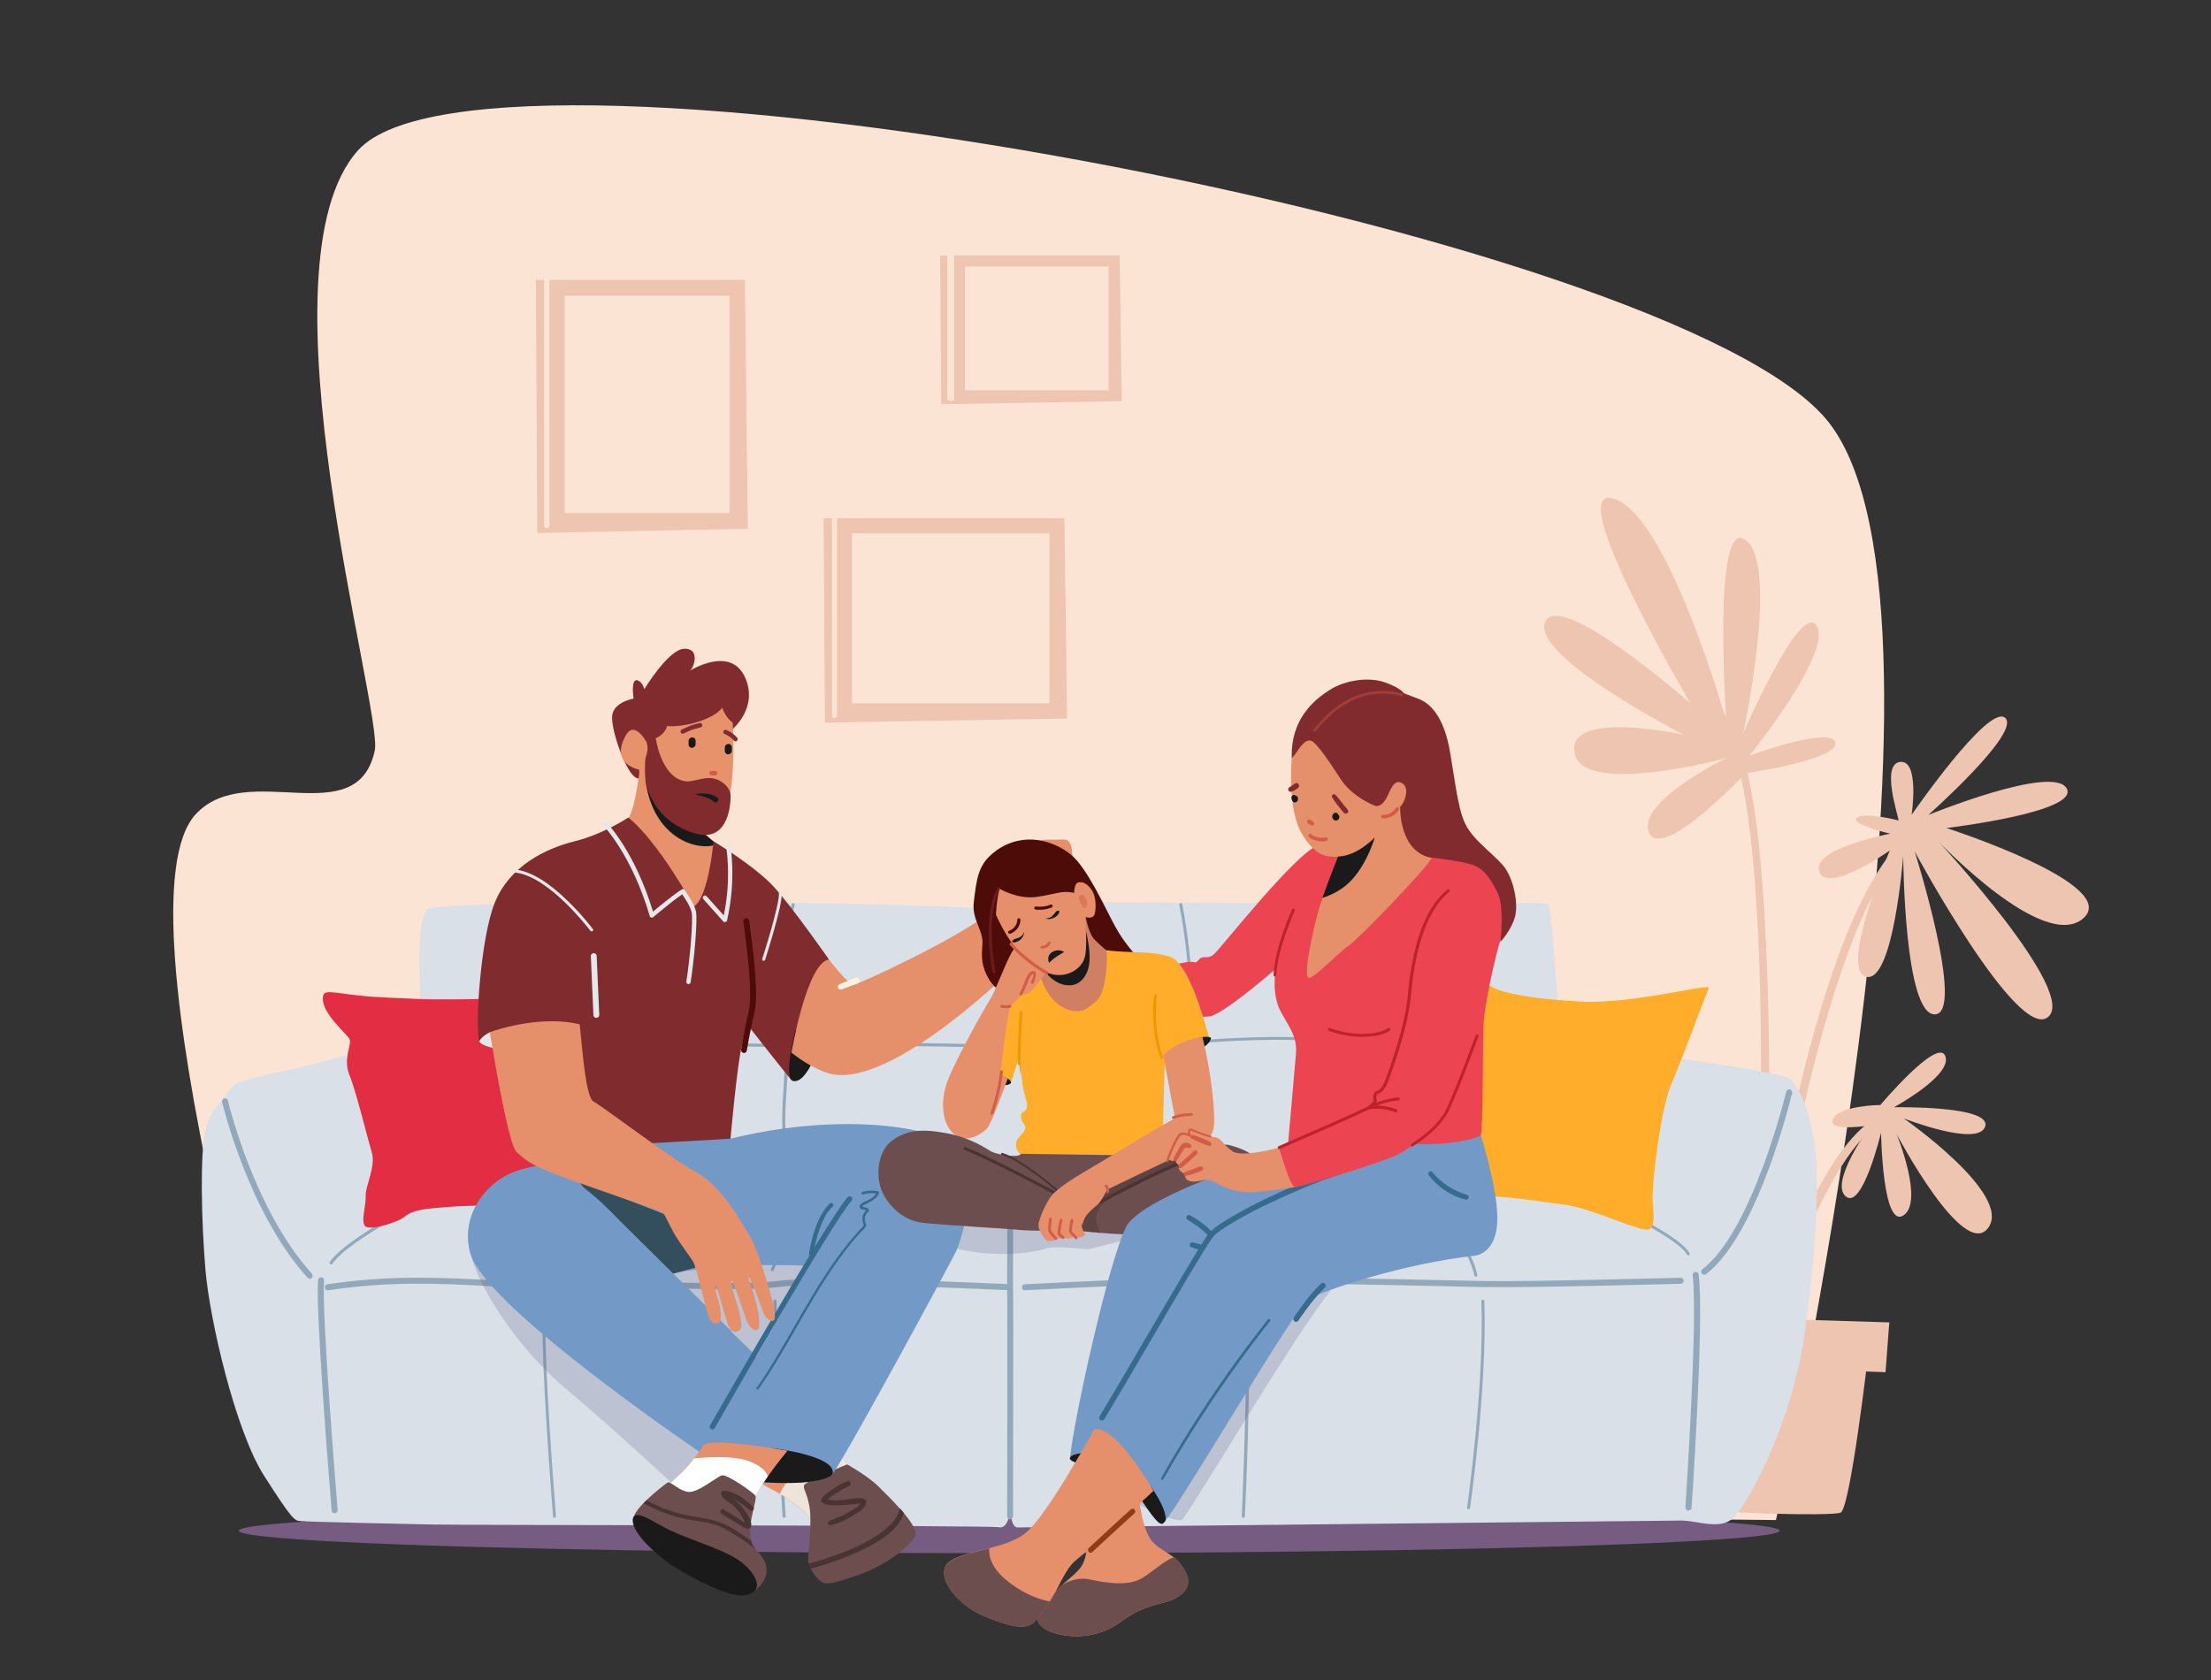 <?xml version="1.0" encoding="UTF-8"?>
<svg id="_1" xmlns="http://www.w3.org/2000/svg" version="1.1" viewBox="0 0 1287.3 978.6">
  <rect x="0" y="0" width="1287.3" height="978.6" fill="#333333" stroke="none"/>
  <!-- Generator: Adobe Illustrator 29.6.0, SVG Export Plug-In . SVG Version: 2.1.1 Build 207)  -->
  <defs>
    <style>
      .st0 {
        opacity: .5;
      }

      .st0, .st1 {
        fill: #812b2e;
      }

      .st0, .st2, .st3, .st4, .st5 {
        isolation: isolate;
      }

      .st6 {
        fill: #ec4450;
      }

      .st7 {
        fill: #d17f62;
      }

      .st8 {
        fill: #802b2e;
      }

      .st9 {
        fill: #ffad2b;
      }

      .st10 {
        fill: #e3e8ea;
      }

      .st11 {
        fill: #fce4d4;
      }

      .st12 {
        fill: #4e0c09;
      }

      .st13 {
        fill: #efe4da;
      }

      .st14 {
        fill: #376b8d;
      }

      .st15 {
        fill: #fff;
      }

      .st16, .st5 {
        fill: #4a3333;
      }

      .st17 {
        fill: #334e5c;
      }

      .st18 {
        fill: #bd2328;
      }

      .st19 {
        fill: #933b16;
      }

      .st20 {
        fill: #dae0e8;
      }

      .st2 {
        fill: #464c7b;
        opacity: .2;
      }

      .st21 {
        fill: #e5906b;
      }

      .st22 {
        fill: #edc5b1;
      }

      .st3, .st23, .st4 {
        fill: #d25c48;
      }

      .st3, .st5 {
        opacity: .4;
      }

      .st24 {
        fill: #fff1df;
      }

      .st25 {
        fill: #e32d43;
      }

      .st26 {
        fill: #f09801;
      }

      .st27 {
        fill: #e7926b;
      }

      .st28 {
        fill: #1a1a1a;
      }

      .st29 {
        fill: #6c4e4e;
      }

      .st30 {
        fill: #7399c6;
      }

      .st31 {
        fill: #765c80;
      }

      .st32 {
        fill: #da805c;
      }

      .st4 {
        opacity: .5;
      }

      .st33 {
        fill: #92a9bb;
      }
    </style>
  </defs>
  <path class="st11" d="M170.3,876.8s-105.8-349.8-56.2-402.8c30-32,93.6,11.5,104.1-36.9,5-22.9-70.4-282.3-9.7-349.6,74.4-82.6,768.6,46.8,856.2,158.4s-30.7,639.3-30.7,639.3l-863.7-8.4Z"/>
  <g>
    <path class="st22" d="M319.9,306.1c0,2-3.1,2-3.1,0v-143.1h-4.8l.8,147.4,122.6-2.5-1.7-144.9h-113.8v143.1Z"/>
    <rect class="st11" x="328.8" y="172.2" width="95.9" height="126.6"/>
  </g>
  <g>
    <path class="st22" d="M487.4,416.7c0,1.9-3,1.9-3,0v-114.9h-4.9l.8,119,141-2.4-1.6-116.6h-132.4v114.9Z"/>
    <rect class="st11" x="496" y="310.6" width="115" height="99"/>
  </g>
  <g>
    <path class="st22" d="M555.6,232.4c0,1.4-4.1,1.4-4.1,0v-83.6h-4.1l.6,86.6,105.1-1.8-1.2-84.9h-96.4v83.6h0Z"/>
    <rect class="st11" x="561.8" y="155.2" width="83.7" height="72.1"/>
  </g>
  <g>
    <path class="st22" d="M1105.4,477.8c.2-1.6-10.6-32.8.9-34.1s6.7,30.8,6.7,30.8c0,0,44.7-64.8,54.4-56.5,9.8,8.3-44.7,56.6-44.7,56.6,0,0,72.1-29.5,80.5-15.6,8.4,13.9-69.9,23.2-69.9,23.2,0,0,102.6,33,79.5,52.7-23.1,19.7-84.3-45-84.3-45,0,0,81.7,87.9,63.9,102.4s-77.6-96.4-77.6-96.4c0,0,29.7,94.1,11.8,94.8-18,.7-18.5-92.2-18.5-92.2,0,0-5.7,74.3-21.6,70.3-15.9-4,13.8-73.5,13.8-73.5,0,0-36.7,25.7-41.1,12.2-4.4-13.5,41.3-22,41.3-22,0,0-23.9-5.6-19.4-9.3,4.4-3.6,24.3,1.6,24.3,1.6Z"/>
    <path class="st22" d="M1016.3,450.3s54.3-7.8,52.3-17.8c-2.1-10-50,7.5-50,7.5,0,0,48.2-59.4,39.2-75.4-9-16-42.9,62.6-42.9,62.6,0,0,21.2-98,1.5-112.7s-11.3,105.3-11.3,105.3c0,0-33.6-119.1-65.3-129.3-31.7-10.2,44.4,119.1,44.4,119.1,0,0-76.5-67.3-84.6-47.3s80.7,65.6,80.7,65.6c0,0-68.1-15.1-63.5,10.6,4.5,25.7,88.2,3,88.2,3,0,0-52.5,25.7-44.9,43.3,7.6,17.5,56.2-34.6,56.2-34.6Z"/>
    <path class="st22" d="M1024.9,786.5c.3-2.2,28.8-229.3,81.9-290.3l-3.1-2.7c-22.7,26.1-43.3,81-61.2,163.3-5.5,25.5-9.9,49.7-13.2,69.4.8-18,.8-39.5.9-61.6.7-177.8-11.8-239.3-31.2-253.8l-2.4,3.3c44.1,32.7,24.4,369.9,24.2,371.9l4,.4Z"/>
    <path class="st22" d="M1033.4,767.6c.3-.9,32.6-104.3,66.3-115.8l-1.3-3.8c-15.1,5.1-30.8,24.5-46.6,57.6-11.6,24.4-22.3,60.6-22.3,60.8l3.9,1.2Z"/>
    <path class="st22" d="M1094.7,643.6s33.6-39.9,37.9-28.6-29.9,29.8-29.9,29.8c0,0,57.1-1.1,53.1,11.2s-47.4-4.7-47.4-4.7c0,0,63.5,44.2,49.2,63.7s-53.3-54.5-53.3-54.5c0,0,16.1,39.4,3.9,47.3-12.2,7.9-13-48.2-13-48.2,0,0-10.9,45.4-20.6,37.1-9.7-8.3,14.6-41.4,14.6-41.4,0,0-25.5,4.3-22-3.6,3.5-7.9,27.3-8.2,27.3-8.2Z"/>
    <polygon class="st22" points="969 794.3 1097.8 799.1 1100 770.1 969.4 766.1 969 794.3"/>
    <path class="st22" d="M1087.8,787.8s-10.5,91-16.2,93.1c-5.6,2.2-79.4.2-81.7-3-2.3-3.3-9.2-94.1-9.2-94.1l107.1,4Z"/>
  </g>
  <g>
    <g>
      <ellipse class="st31" cx="587.6" cy="891.4" rx="448.6" ry="13.1"/>
      <path class="st20" d="M205.9,613c-26.5,9.1-62.2,13.9-68.9,18.6-6.7,4.8-5.9,7.5-5.9,7.5,0,0-8.3,5.9-11.5,19.4-3.2,13.5-2.4,51.9,0,80.8s17.4,93.8,34.1,120,17.8,26.1,21,26.5,57.8,1.6,76.8,2,324.7.4,330.2,1.6c5.5,1.2,6.6-10.3,6.6-10.3,0,0,.1,10.3,4.1,10.4,4,.1,376.9-4,386.3-4s21.2,5.1,29.1-.4c7.9-5.5,35.2-54.2,42.8-107.7,7.5-53.5,9.1-95.3,5.1-116.2-4-20.8-9.9-29.9-13.9-33.1-4-3.2-62.6-11.9-68.1-11.9s-63.6-13-65-15.2c-1.5-2.2-4.6-72.7-7.4-74.3s-16.6-.8-37.6,0c-21,.8-278-3.2-281.5,0-3.6,3.2-4.4,30.9-4.4,30.9,0,0-3.2-27.3-7.1-28.5-4-1.2-103.6-4.1-181.9-3.6-78.3.5-128.9.9-138.8,3.6-9.9,2.8-3.8,63.4-5,67.7-1.3,4.4-38.9,16.2-38.9,16.2Z"/>
      <g>
        <path class="st33" d="M190.8,751.4c-.8,0-1.6-.6-1.7-1.5-.1-1,.5-1.8,1.5-2,36.6-5.5,66.6-3.9,93-2.5,13,.7,25.2,1.3,36.2.9,13.6-.5,34.2,0,56,.3,30.9.6,62.9,1.2,77.7-.7,25.2-3.2,128.7,1.7,133.1,1.9,1,0,1.7.9,1.7,1.8,0,1-.8,1.7-1.8,1.7-1.1,0-107.6-5.1-132.5-1.9-15,1.9-47.1,1.3-78.2.7-21.8-.4-42.3-.8-55.8-.3-11.2.4-23.5-.2-36.6-.9-26.3-1.4-56.1-3-92.3,2.5,0,0-.2,0-.3,0Z"/>
        <path class="st33" d="M596.7,751.4c-.9,0-1.7-.7-1.7-1.7,0-1,.7-1.8,1.7-1.8,70.6-3.7,94.6-3.7,115.8-3.7,6.8,0,13.3,0,20.9-.1,25.7-.4,79.3.8,111.3,1.5,7.4.2,13.9.3,18.8.4,26.4.5,114.3-1.9,115.1-1.9,0,0,0,0,0,0,.9,0,1.7.8,1.7,1.7,0,1-.7,1.8-1.7,1.8-.9,0-88.8,2.5-115.3,1.9-4.9,0-11.4-.2-18.8-.4-32-.7-85.5-1.9-111.2-1.5-7.7.1-14.1.1-21,.1-21.1,0-45,0-115.6,3.7,0,0,0,0,0,0Z"/>
        <path class="st33" d="M588.1,884.8h0c-1,0-1.7-.8-1.7-1.7,0-44.8.2-130.2,0-133.3-.1-1.9,0-7.9,0-16.2,0-9.3.2-21,0-30.7,0-1,.8-1.8,1.7-1.8h0c1,0,1.7.8,1.7,1.7.2,9.8,0,21.4,0,30.8,0,7.9-.1,14.2,0,15.9.3,4,0,128.3,0,133.6,0,1-.8,1.7-1.7,1.7Z"/>
        <path class="st33" d="M194.8,881.2c-.9,0-1.7-.7-1.7-1.6-.4-4.7-9.5-114.8-7.9-134.1,0-1,.9-1.7,1.9-1.6,1,0,1.7.9,1.6,1.9-1.6,19,7.8,132.4,7.9,133.5,0,1-.6,1.8-1.6,1.9,0,0,0,0-.1,0Z"/>
        <path class="st33" d="M983,879.7s0,0-.1,0c-1,0-1.7-.9-1.6-1.9,0-1.1,7.4-110.3,4.2-135.1-.1-1,.6-1.8,1.5-2,1-.1,1.8.5,2,1.5,3.3,25.1-3.8,131.3-4.1,135.8,0,.9-.8,1.6-1.7,1.6Z"/>
        <path class="st33" d="M992.2,742.3c-.5,0-1-.2-1.4-.7-.6-.8-.4-1.9.3-2.4,29.3-22.3,48.7-102.7,48.9-103.5.2-.9,1.2-1.5,2.1-1.3.9.2,1.5,1.2,1.3,2.1-.8,3.4-19.9,82.4-50.1,105.5-.3.2-.7.4-1.1.4Z"/>
        <path class="st33" d="M180.3,744.6c-.5,0-.9-.2-1.3-.6-34.4-37.9-49.6-101.7-49.7-102.3-.2-.9.4-1.9,1.3-2.1.9-.2,1.9.4,2.1,1.3.1.6,15.1,63.6,48.9,100.8.6.7.6,1.8-.1,2.5-.3.3-.8.5-1.2.5Z"/>
        <path class="st33" d="M322.9,883.9c-.4,0-.8-.3-.9-.8,0-.9-7.7-92.5-5.9-125.4,0-.5.4-.9.9-.8.5,0,.9.4.8.9-1.8,32.8,5.9,124.3,5.9,125.2,0,.5-.3.9-.8.9,0,0,0,0,0,0Z"/>
        <path class="st33" d="M456.5,883.9c-.5,0-.8-.4-.9-.8,0-.8-4.8-80.7-5.3-125.4,0-.5.4-.9.9-.9h0c.5,0,.9.4.9.9.6,44.6,5.3,124.5,5.3,125.3,0,.5-.3.9-.8.9,0,0,0,0,0,0Z"/>
        <path class="st33" d="M723.8,883.9s0,0,0,0c-.5,0-.9-.4-.8-.9,0-.8,3.5-77.1,2.4-125.3,0-.5.4-.9.9-.9.5,0,.9.4.9.9,1.2,48.2-2.3,124.6-2.4,125.4,0,.5-.4.8-.9.8Z"/>
        <path class="st33" d="M855,878.9s0,0-.1,0c-.5,0-.8-.5-.7-1,0-.7,10.1-70.3,8.3-120.1,0-.5.4-.9.8-.9.5,0,.9.4.9.8,1.8,50-8.2,119.7-8.3,120.4,0,.4-.4.7-.9.7Z"/>
        <path class="st33" d="M319.8,738.4c-.1,0-.2,0-.3,0-.4-.2-.7-.7-.5-1.1,2.1-5.2,11.9-18,26.9-37.4l5.4-7.1c.3-.4.8-.5,1.2-.2.4.3.5.8.2,1.2l-5.4,7.1c-14.9,19.3-24.7,32-26.7,37-.1.3-.5.5-.8.5Z"/>
        <path class="st33" d="M449.7,740.2c0,0-.2,0-.3,0-.5-.2-.7-.7-.5-1.1,0-.1,5.3-15,24.4-44.4.3-.4.8-.5,1.2-.3.4.3.5.8.3,1.2-19,29.2-24.2,43.9-24.3,44.1-.1.4-.5.6-.8.6Z"/>
        <path class="st33" d="M726.4,739c-.1,0-.2,0-.4,0-.4-.2-.6-.6-.5-1,0-1.7-6.6-16.3-25-40.2-.3-.4-.2-.9.2-1.2.4-.3.9-.2,1.2.2,18,23.5,26.2,40,25.3,41.9-.1.3-.5.5-.8.5ZM725.6,737.8s0,0,0,0t0,0Z"/>
        <path class="st33" d="M859.3,743.5c-.4,0-.8-.3-.9-.7,0,0-.7-4.4-4.2-11.6-3.3-6.9-8.4-13.3-43.9-33.2-.4-.2-.6-.8-.3-1.2.2-.4.8-.6,1.2-.3,36,20.1,41,26.5,44.6,33.9,3.6,7.5,4.3,11.9,4.3,12.1,0,.5-.2.9-.7,1,0,0,0,0-.1,0Z"/>
        <path class="st33" d="M983,731.1c-.3,0-.6-.2-.8-.5-2-3.8-13.5-15.4-75.5-41.6-.4-.2-.7-.7-.5-1.1.2-.4.7-.7,1.1-.5,44.7,18.9,71.8,33.9,76.4,42.4.2.4,0,1-.3,1.2-.1,0-.3.1-.4.1Z"/>
        <path class="st33" d="M192.8,736.3c-.2,0-.3,0-.5-.1-.4-.3-.5-.8-.3-1.2,7.3-11.3,40.1-29.1,55.8-37.7,4.3-2.3,7.4-4,8.3-4.6.4-.3.9-.2,1.2.2.3.4.2.9-.2,1.2-.9.7-3.9,2.3-8.4,4.8-15.6,8.5-48.1,26.2-55.2,37.1-.2.3-.4.4-.7.4Z"/>
        <path class="st33" d="M247.1,694.4c-1.3,0-2.2,0-2.6-.1-1-.2-1.6-1-1.4-2s1.1-1.6,2-1.4c2.9.5,37-1.4,48.5-2.6,7.8-.8,23.8-.5,37.9-.2,5.9.1,11.4.2,15.5.2s7,.2,10.6.4c9.2.5,19.6,1,39.4-1.5,27.8-3.6,51.9.7,63.5,2.7,10.9,1.9,32.2,1.4,47.6-3,10.6-3,18.8-1.7,30.1,0,5.1.8,10.8,1.6,17.7,2.3,16.7,1.6,16.8.9,18.5-6.7.4-1.8.9-4.1,1.7-6.6.3-.9,1.2-1.5,2.2-1.2.9.3,1.4,1.2,1.2,2.2-.7,2.5-1.2,4.6-1.6,6.4-2.1,9.7-3.8,11.1-22.2,9.4-7-.7-12.8-1.5-17.9-2.3-11.3-1.7-18.8-2.9-28.7-.1-14.2,4-36.3,5.3-49.2,3-11.4-2-35.2-6.2-62.4-2.7-20,2.6-30.6,2.1-40,1.6-3.5-.2-6.8-.4-10.4-.4s-9.6-.1-15.5-.2c-13.3-.3-29.9-.6-37.4.2-8.8,1-37.6,2.7-46.9,2.7Z"/>
        <path class="st33" d="M696.3,698.4c-2.2,0-4.7-.3-8-.8-4.3-.6-10.2-1.4-19.3-2-21.1-1.3-52.1-1.2-65.7-.3-14.7,1-20.8,0-26.1-13.8-.3-.9.1-1.9,1-2.3.9-.3,1.9.1,2.3,1,4.5,11.6,8.3,12.6,22.6,11.6,13.7-1,44.9-1,66.2.3,9.2.6,15.2,1.4,19.6,2,5.3.7,8,1.1,11.2.3,6.8-1.7,35.3-5.9,59.7-7.4,18.6-1.2,36.8,2.2,46.6,4,3.1.6,5.5,1,6.4,1,1.6,0,10.7-.8,21.4-1.7,16-1.4,35.9-3.1,48.4-3.8,1,0,1.8.7,1.8,1.6,0,1-.7,1.8-1.6,1.8-12.4.7-33.2,2.5-48.3,3.8-11.6,1-19.9,1.7-21.7,1.7s-3.4-.4-7-1.1c-9.6-1.8-27.5-5.1-45.7-3.9-24.2,1.5-52.4,5.7-59.1,7.3-1.6.4-3,.6-4.6.6Z"/>
        <path class="st33" d="M694.5,691.9s0,0,0,0c-.5,0-.8-.4-.8-.9,0-.1.8-13.2,0-31.6-.8-18.4,0-52,0-52.3,0-.4,0-45.4-7.1-80.2,0-.5.2-.9.7-1,.5,0,.9.2,1,.7,7.1,34.9,7.1,80.1,7.1,80.6,0,.4-.8,33.9,0,52.2.8,18.4,0,31.6,0,31.8,0,.5-.4.8-.9.8Z"/>
        <path class="st33" d="M805.8,687.5s0,0-.1,0c-.5,0-.8-.5-.7-1,0-.2,2.6-16,4.1-31.6,1.5-15.5-6.4-47.3-6.4-47.6v-.2c0,0,0-.2,0-.2,0-.3,9.7-35.2-2.8-79.9-.1-.5.1-.9.6-1.1.5-.1.9.1,1.1.6,12.1,43.3,3.7,77.5,2.8,80.6.8,3.1,7.9,32.7,6.4,48-1.5,15.7-4,31.6-4.1,31.7,0,.4-.4.7-.9.7Z"/>
        <path class="st33" d="M352,686.7c-.4,0-.8-.3-.9-.7,0-.2-3.6-20.1-4.4-37.7-.8-16.9,3.9-37.3,4.4-39.5-.5-2.9-6.6-39.4-3.5-82.2,0-.5.5-.8.9-.8.5,0,.8.5.8.9-3.1,44.1,3.5,81.6,3.6,81.9v.2s0,.2,0,.2c0,.2-5.2,21.7-4.4,39.1.8,17.6,4.4,37.3,4.4,37.5,0,.5-.2.9-.7,1,0,0-.1,0-.2,0Z"/>
        <path class="st33" d="M461.8,689.7c-.4,0-.7-.3-.8-.6,0-.2-5.6-20.1-5.6-37,0-12.2,2.4-41.3,2.6-43.1-.3-2.5-6.1-54.2,3-82.4.1-.5.6-.7,1.1-.6.5.1.7.6.6,1.1-9.1,28.4-3,81.3-2.9,81.8h0c0,0,0,.2,0,.2,0,.3-2.6,30.6-2.6,43.1,0,16.7,5.5,36.3,5.5,36.5.1.5-.1.9-.6,1.1,0,0-.2,0-.2,0Z"/>
        <path class="st33" d="M351.9,609.7h-.2c-.3-.1-27.9-7.4-53.2-7.7-25.4-.4-39,0-39.2,0-.5,0-.9-.4-.9-.8,0-.5.4-.9.8-.9.1,0,13.8-.4,39.2,0,24.5.4,51,7.1,53.5,7.7,1.6-.2,12.7-1.7,40.4-1.1,29.4.7,66.1,1.1,66.5,1.1.5,0,53.7-1.4,107.7,0,.5,0,.9.4.8.9,0,.5-.4.9-.9.9-54-1.4-107.1,0-107.7,0-.4,0-37.2-.5-66.6-1.1-29.2-.7-40.1,1.1-40.2,1.1h-.2Z"/>
        <path class="st33" d="M596.7,611.9c-.4,0-.8-.3-.9-.8,0-.5.3-.9.8-1,36.5-4.1,97.3-4,97.9-4,.2,0,29.6-2.6,56-2.2,25.7.5,51.3,2.1,52.8,2.2l55.9-5.8c22.7-2.4,36.8,2.5,37.4,2.7.5.2.7.7.5,1.1-.2.5-.7.7-1.1.5-.1,0-14.4-5-36.6-2.6l-56,5.8h0c-.3,0-26.4-1.7-52.8-2.2-26.4-.5-55.6,2.1-55.9,2.2,0,0-.3,0-.8,0-7.3,0-62.9.1-97,4,0,0,0,0-.1,0Z"/>
      </g>
      <path class="st25" d="M188.3,579.3c-3,9.1,13.4,22.5,15.1,25.6,1.8,3.2-3.9,11.5,0,21s10.7,37.4,13.1,45.4c2.4,8-3.9,19.6-3.6,25.2.3,5.6-3.2,15.7,0,17.8,3.2,2.1,18.1-2.1,22.9-5.9,4.8-3.9,11.6-4.5,25.8-5.6,14.3-1.2,49.3-.9,58.1-.9s16.2,1.4,24.4,1.6c8.2.2,17.4,1.4,18.8-2.2,1.5-3.6-8.3-17.2-11-19s-5.6-4.5-6.8-10.1c-1.2-5.6-5.9-17.5-5.3-27s-1.5-31.3-1.5-39.4c0-8.1-1-23.9-2.4-29.5s-1.1-8.3-2.6-9.5-20.8,12.2-30.3,13.7c-9.5,1.5-51.1,1.8-60.9,1.2-9.8-.6-21.4-.6-34.4-2.1-13.1-1.5-18.4-3-19.3-.3Z"/>
      <path class="st9" d="M994.9,575.4c-8.3,20.5-15.7,41.9-22,56.4-6.2,14.6-11.3,58.8-10.7,67.7.6,8.9,1.5,13.7-1.8,16.3-3.3,2.7-34.4-12.5-49.6-14.3-15.1-1.8-37.5-5.9-51.6-4.5-14.1,1.5-32.5,7.7-35.4,4.2-3-3.6-2.1-11.9,4.8-24.4,6.8-12.5,9.8-13.4,14-24.9,4.2-11.6,14.9-42.2,13.1-46.2-1.9-4-3.6-25.1-2.1-30.4,1.5-5.3,11-3,16.3,0,5.3,3,22.3,6.5,51.1,8,28.8,1.5,75.1-10.8,73.9-8Z"/>
    </g>
    <path class="st2" d="M274.1,730.5c3,14.5,23.2,51.3,55.9,78.7,32.7,27.5,60.8,54.7,63.6,56.4,2.8,1.7,88.7-74,94.2-82.3s7.8-98-5.2-98.6c-13-.6-208.4,45.8-208.4,45.8Z"/>
    <path class="st2" d="M543.7,722.7c28,11.8,58.1,6.8,65,4.5s23.9,1,26.4,0c2.5-1,39.1-8.9,39.2-12.4.1-3.5-91.6-24.8-105.1-25.3-13.4-.5-25.5,33.1-25.5,33.1Z"/>
    <path class="st2" d="M781.2,744.6c-13.8,9.3-88.3,136.4-92.8,140.2-4.5,3.8-40.7-16.6-40.7-16.6,0,0,90-126,94.5-126,4.6,0,38.9,2.4,38.9,2.4Z"/>
    <g>
      <g>
        <path class="st30" d="M274.1,730.5c7.9,27.2,105.7,96,129.9,112.8,3.5,2.4,5.5,3.8,5.5,3.8l11.1-12.8,29.8-34.4s-1.9-1.9-5.1-5.1c-3.3-3.3-8.1-8-13.6-13.5-1.2-1.2-2.5-2.5-3.8-3.7-24.5-24.2-60.8-60.2-66.5-65.9-8.7-8.7-30.7-33.1-52-31.5-21.3,1.6-43,24.5-35.4,50.4Z"/>
        <g>
          <path class="st21" d="M473.4,888s-1.7-9.5-26.8-22.1c-25.2-12.6,26.8-38.5,26.8-38.5l32.3,41-32.3,19.7Z"/>
          <path class="st13" d="M464.9,855c5.7-5.3,13.1-10.5,21-11.8l19.8,25.1-32.3,19.7s-1.3-7.6-19.4-18.1c2.8-5.5,6.2-10.6,10.9-15Z"/>
          <path class="st29" d="M470.6,908.9c0,.5,0,1,.3,1.7.3.9.7,2,1.2,3,1.4,2.8,3.7,5.7,5.6,7.2,3.1,2.4,7.1,1.6,22.8-3.9s29.1-16.5,32.3-22.1c1.5-2.7-1.9-8.1-6.6-13.7-.7-.9-1.5-1.7-2.3-2.6-4.5-5.1-9.6-10-12.4-12.8-6.3-6.3-18.3-12.9-18.3-12.9,0,0-24.2,9.8-25,12.1-.8,2.4,1.6,3.9,3.1,12.6,1.6,8.8-.8,28.3-.8,31.5Z"/>
          <path class="st16" d="M470.9,910.5c.3.9.7,2,1.2,3,9.7-2.6,19.2-6,28.3-10.2,9-4.2,23-11.6,25.8-22.3-.7-.9-1.5-1.7-2.3-2.6-1.2,6.7-7.6,11.8-12.9,15.5-5.1,3.5-10.6,6.2-16.3,8.6-7.8,3.3-15.7,5.9-23.9,8.1Z"/>
          <path class="st16" d="M478.3,873c1.1-2.3,4.3-4.2,6.3-5.6,2.8-2,5.8-3.7,9-4.9,1.5-.6,2.5,1.9,1.1,2.6-2.3,1.2-4.7,2.4-6.9,3.9-1.6,1-4.2,2.5-5.8,4.2,3.3,1.1,8.7.3,11.6,0,2.9-.3,6.8-1.4,9.7-.3.7.3,1.1.8,1.1,1.5.1,3.6-4.5,6.2-7.2,7.9-4.1,2.7-8.6,4.6-13.4,5.9-1.7.5-2.5-2.2-.7-2.7,3.4-1.1,6.7-2.4,9.8-4.2,1.7-1,6.6-3.4,8-5.7-1.5,0-3.2.3-4.5.4-2.4.3-4.7.5-7.1.6-2.9,0-8,.3-10.4-1.5-.7-.5-1-1.3-.6-2.1Z"/>
        </g>
        <g>
          <path class="st1" d="M426.3,424.8s15.4-12.6,7.5-30.3c-8.5-18.9-32.1-3.9-32.1-3.9,2.7-2.3,5.8-13.2-3.4-12.8-9.2.4-23.2,23.6-23.2,23.6,0,0-.8-4-3.6-5.1-4.6-1.9-2.6,10.5-2.6,10.5,0,0-11.3,2-12.4,9.5-1.2,7.5,7.1,31.4,12.9,36,7.9,6.3,38.8-6.2,38.8-6.2l18-21.2Z"/>
          <g>
            <path class="st27" d="M426.6,420.7s2.5,42.9-5.5,52.1c-4.2,4.9-15.7,5.5-21.2,4.9-16.9-1.9-27.2-11.7-27.8-29.5,0,0-17.4-3.1-7.6-20.2,5.4-9.3,13,6,13,6,0,0,3.8-.8,6.4-12.3,7.4,3.7,30.7-1.4,36.6-9.6,0,0,1.4,5.1,6.1,8.8Z"/>
            <path class="st23" d="M417.7,450.4c0-.7-.5-1.4-1.2-1.4-.7,0-1.4,0-2.1-.1-.7,0-1.3.5-1.4,1.2,0,.7.5,1.4,1.2,1.4.7,0,1.4,0,2.1.1.7,0,1.3-.5,1.4-1.2Z"/>
            <path class="st1" d="M407.2,421.1c-1.7.5-3.5.8-5.2,1.5-1.7.7-3.3,1.5-5,2.2-1.5.6-.6,3.1.9,2.4,1.7-.7,3.3-1.6,5-2.2,1.7-.6,3.5-.9,5.2-1.5,1.6-.5.6-2.9-.9-2.4Z"/>
            <path class="st1" d="M421.4,427c-.3-.3-.3-.8-.2-1.2.3-.6,1-1,1.6-.7.2,0,3.8,1.5,6.4,4.5.5.5.4,1.3-.1,1.8-.5.5-1.3.4-1.8-.1-2.2-2.6-5.4-3.9-5.5-3.9-.2,0-.4-.2-.5-.4Z"/>
          </g>
          <path class="st27" d="M397.8,552.4c-28.6-5.4-50.7-56.5-50.7-56.5,0,0,15.5-15.6,18.8-19.6,4.1-5.1,7-31.4,7-31.4l3.1,8.1,7.8,2.3,21.3,6.4s0,2.1.2,5.1c.2,4.4.7,10.5,1.6,14.1,0,.4.3.8.5,1.2h0c3.2,5.6,23.3,19,23.3,19,0,0-4.2,56.7-32.8,51.3Z"/>
          <path class="st28" d="M417.4,491.6c-4.5-3.5-8.8-7.2-10.1-9.5h0c-.2-.4-.4-.8-.5-1.2-.9-3.6-1.4-9.7-1.6-14.1,0-.9,0-1.6-.1-2.3-1.3-1.4-2.5-2.7-3.6-3.8l-17.8-5.3-3.6-1.1c-2.5.4-4.2.7-4.2.7,4.8,34.1,31.3,41.1,41.6,36.6Z"/>
          <path class="st28" d="M407.3,482.1c-3.3,0-7.9-.8-14.9-3.9-10.2-4.5-12.7-19.8-14-29.5,10.5,5.6,1.6,4.7,26.8,18.1.2,4.4.7,10.5,1.6,14.1,0,.4.3.8.5,1.2Z"/>
          <path class="st1" d="M388.7,421.6s-.5,5.5-6.9,8.3c0,0,2.5,19,13.8,24.1,6,2.7,10.4-.8,17.1-.9,6.5-.1,12.8,5.1,12.7,10.8-.2,7.9-2.7,26.2-20.1,21.6-16.2-4.3-26.5-16.2-29.4-30.5-.5-2.4-.6-11.8.1-14.1.7-2.4,2.2-5.8-.8-12.2-3-6.4,7.3-10.8,7.3-10.8l6.3,3.7Z"/>
          <path class="st28" d="M401.8,435.2c.3.2.6.3,1,.3,1.1,0,2.1-.8,2.2-2v-1.9c.1-1.1-.7-2.1-1.9-2.2-1.1,0-2.1.8-2.2,2v1.9c-.1.8.3,1.5.9,1.9Z"/>
          <path class="st28" d="M422.9,439c.3.2.6.3,1,.3,1.1,0,2.1-.8,2.2-2v-1.9c.1-1.1-.7-2.1-1.9-2.2-1.1,0-2.1.8-2.2,2v1.9c-.1.8.3,1.5.9,1.9Z"/>
          <path class="st28" d="M418.3,465.1c-4.2-4.5-13.9-2.6-13.9-2.6,0,0,7.9,1.5,10.7,4,2.9,2.5,3.2-1.4,3.2-1.4Z"/>
        </g>
        <g>
          <path class="st8" d="M279,606.2c0,.3,5-2,5.1-1.8,1.2,2.1,7.1,3.5,13.4,4.5,8.2,1.3,17,1.7,17,1.7l54.4,66,56.4-13.3s3.7-42,6.6-54.5l2.9-12.5s24.6,31.4,25.9,32.5c1.4,1.1,21.9-70.1,21.9-70.1,0,0-21-30.1-32-42.2-11-12.1-35.2-26.6-35.2-26.6,0,0-2.7,32.5-11.4,38,0,0-20.6-37.8-38.2-51.8,0,0-14.5,9.7-31.5,13.9-17,4.2-37.7,14.6-46.2,35.6-8.3,20.3-11.6,72.9-9.1,80.4Z"/>
          <path class="st12" d="M432.7,613.2c0,0,.1,0,.2,0,.9.1,1.8-.5,1.9-1.4,0-.1,1.8-11,4.5-22.4,2.6-11.1-1.2-39-2.8-50.9l-.3-2.3c-.1-.9-1-1.6-1.9-1.5-.9.1-1.6,1-1.5,1.9l.3,2.4c1.5,10.7,5.3,39.2,2.9,49.6-2.7,11.5-4.5,22.5-4.5,22.6-.1.9.4,1.7,1.2,1.9Z"/>
          <path class="st10" d="M400.4,573.1c0,0,.1,0,.2,0,.7.1,1.4-.4,1.5-1.1,2-12.4,4.2-36.3,3.1-41.3-1-4.7-6.4-12.1-6.6-12.4-.4-.6-1.2-.7-1.7-.3-4.9,3.1-13.3,10-16.7,12.9-10.5-34.8-26.6-51.5-27.3-52.2-.5-.5-1.3-.5-1.8,0-.5.5-.5,1.3,0,1.8.2.2,16.9,17.6,27.2,53,.2.8,1.4,1.2,2,.6.1,0,10.7-9.1,16.9-13.3,1.5,2.1,4.8,7.2,5.5,10.5.9,4-.8,25.9-3.1,40.3-.1.6.3,1.2.9,1.4Z"/>
          <path class="st10" d="M421.7,536.9c.2,0,.5,0,.7,0,.5-.1.8-.5.9-.9,5.6-24.1,1.9-43.9,1.9-44.1-.1-.7-.8-1.1-1.5-1-.7.1-1.1.8-1,1.5,0,.2,3.4,18.3-1.3,40.7l-10-11.2c-.5-.5-1.3-.6-1.8-.1-.5.5-.6,1.3-.1,1.8l11.7,13.1c.2.2.4.3.6.4Z"/>
          <path class="st10" d="M344.2,542.4c.2,0,.5,0,.8-.1.4-.3.5-.8.2-1.2,0,0-6-8.1-14.4-16.2-11.3-11.1-21.4-17.2-30-18.4-.5,0-.9.3-1,.7,0,.5.3.9.7,1,19.7,2.6,43,33.6,43.3,33.9.1.2.3.3.4.3Z"/>
          <path class="st10" d="M444.4,559.5c.4.1.9-.1,1.1-.6.4-1.3,10.3-32.2,9.7-39.2,0-.5-.5-.8-.9-.8-.5,0-.8.5-.8.9.6,6.7-9.6,38.3-9.7,38.6-.1.4.1.9.5,1.1,0,0,0,0,0,0Z"/>
          <path class="st10" d="M346.7,592.7c.2,0,.4,0,.6,0,.9,0,1.7-.8,1.6-1.8-.6-13.8-1.5-34-1.5-34.2,0-.9-.8-1.7-1.8-1.6-.9,0-1.7.8-1.6,1.8,0,.2.9,20.4,1.5,34.2,0,.7.5,1.4,1.2,1.6Z"/>
        </g>
        <g>
          <path class="st30" d="M303.5,681.1l66.7,80.1c3.4-.3,6.9-.8,10.4-.5,4.8.5,9.7-2,14.3-3.4,5.8-1.9-12.5-12.9-6.7-14.6,26.8-7.9,80.8-5.8,81.7-5.5-1.5,4.5-9.1,17.2-11.4,21.3-6.7,12-13.7,23.8-20.6,35.6-6.9,11.8-13.9,23.6-20.9,35.3-3.2,5.3-6.4,10.7-9.6,16,0,0,1.9,11.8,22.8,16.1,2.6.5,5.5,1,8.7,1.2,29.1,2.4,41-.8,44.9-3.2.2-.1.6-.6,1.1-1.3,9.2-13,69.8-125,72.1-130.2,2.4-5.5,21.3-58.3-18.9-68.5-28.9-7.4-71.6-6.6-112.7,3.6-.7.2-64.4,3.6-64.4,3.6l-57.4,14.3Z"/>
          <path class="st14" d="M414.7,832.5c.5,0,1.1-.3,1.4-.8.7-1.2,68.9-120.9,79.7-132.4.6-.6.6-1.6,0-2.2-.6-.6-1.6-.6-2.2,0-11,11.8-77.3,128.1-80.2,133-.4.8-.2,1.7.6,2.1.2.1.5.2.8.2Z"/>
          <path class="st14" d="M472.3,731.4c.6,0,1.1-.4,1.2-1,0-.2,3.1-20.3,11.3-27.8.5-.4.5-1.2,0-1.7-.4-.5-1.2-.5-1.7,0-8.9,8.1-12,28.3-12.1,29.2,0,.6.4,1.2,1,1.3,0,0,.1,0,.2,0Z"/>
          <path class="st14" d="M440.7,808.1c18.9-27.4,32.3-58.3,53.3-84.3,1.5-1.9,3.1-3.7,4.7-5.5.7-.8,1.5-1.6,2.2-2.5.8-.8,2.1-1.7,1.9-2.9-.1-.8-.6-1.5-.7-2.4,0-.8,0-1.6.2-2.3.3-1.3,1-2.4,2-3.3-.7-.5-2.6-.4-3.2-.9-.8-.6-.9-1.6-.3-2.4,1-1.3,3.2-2,4.6-2.7,1.8-1,3.7-2,4.7-3.8-2.5-.5-5-.3-7.6.5-.9.3-1.3-1.1-.4-1.4,3-1,6.1-1.1,9.2-.4.4,0,.7.6.5.9-1.2,3.4-4.4,4.8-7.4,6.4-.5.3-2.1.8-2.2,1.4,0,.6,1,.5,1.6.6,1,.2,1.8.6,2.2,1.6.1.4,0,.7-.4.9-1.7,1.3-2.5,3.6-1.9,5.7.4,1.4,1.1,2.1.1,3.4-1.1,1.5-2.6,2.7-3.8,4.1-1.5,1.6-2.9,3.3-4.3,5-5.2,6.3-9.9,13-14.4,19.9-8.8,13.6-16.6,27.8-24.8,41.8-4.7,7.9-9.5,15.8-14.8,23.3-.6.8-1.9,0-1.3-.8Z"/>
          <path class="st14" d="M376.7,683c7.7,4.7,13.5,11.2,17.1,19.7.3.7,1.5.2,1.3-.5-.1-.3-.3-.7-.4-1,0,0,0,0,0,0,1.6-2.9,3-5.9,4.1-9,.4-1.1,1.1-2.4.7-3.6-.4-1.2-1.7-2.2-2.5-3-2.1-2.2-4.3-4.3-6.7-5.9-.7.2-1.3.3-1.9.5,2.6,1.5,4.8,3.5,6.9,5.7.9,1,2.3,2,2.5,3.4.2,1.3-.5,2.6-1,3.9-.9,2.2-1.9,4.2-2.9,6.3-3.2-6.9-8.6-13-15.2-16.9-.7.2-1.4.4-2.1.5Z"/>
        </g>
        <polygon class="st17" points="440.7 728.5 379.3 745.1 336.5 687.2 440.7 728.5"/>
        <g>
          <path class="st28" d="M463.1,600s-7.2,28.1-1.4,29.5c10.8,2.6,20.7-38,20.7-38l-19.3,8.5Z"/>
          <path class="st21" d="M482.6,558.8s11.8,15.2,14.4,14.8c2.4-.4,57.7-25.2,81-43.3,2.7-2.3,6.2-5.7,7.1-8.2,1.5-4.1-3.3-16.9.9-21.4,1.7-1.8,3.7-2.7,6-3.5,1-.4,1.8-.7,2.8-.8.6,0,3.5.7,3.8.5.9-.7.9-2,1.2-3.1,1.4-5.6,11-4.9,15.2-4.8,1.6,0,4-.3,5.6,0,1.9.5,3,3,3.3,4.7.4,2.4.2,4.9,1.3,7.1.6,1.1,1.5,2,1.8,3.3.8,3.3-3.3,5.9-3.2,9.2,0,1.9,1.4,3.5,1.4,5.4-.1,2.8-3.4,4.6-3.6,7.4,0,.7.1,1.5.2,2.2.2,2.5-1.1,4.9-2.4,7-2,3.2-4,6.5-6.8,9-6.9,6.2-14,12.1-21.1,18-10.3,10.1-76.7,73.4-109.8,62.5-7-2.3-14.1-6.5-20.9-11.8,0,0,9-53,22.1-54.3Z"/>
          <path class="st32" d="M594.8,508.4c2.5-.8,4.7-2,6.9-3.4,1.7-1.1,5.1-2.8,2.1-4.8-1.1-.7-2.2-1.3-3.4-1.8-.6-.3-2-.8-2-1.7,0-1.2,1.7-1.1,2.5-.9,2.2.4,4.3,1.2,6.2,2.3,1.7,1,4.2.2,6-.3,1-.3,2.1-.6,3.1-.9.5-.1,1.1-.3,1.6-.3.5,0,1.1.3,1.4.7.3.6.1,1.3-.3,1.8-.4.5-1.1.7-1.7.9-.9.3-1.9.4-2.8.6-.9.1-1.8.3-2.7.4-.4,0-.8.1-1.2.3-.3.2-.5.4-.8.7-1.1,1.3-2.2,2.8-3.4,3.9-.7.6-1.5,1.1-2.3,1.6-.8.5-3.2,1.8-1.6,3,1.1.7,5.3-.7,6.6-1,2.3-.4,4.6-.8,6.9-1.2.7-.1,1.4-.2,2.1,0,.7.2,1.3.8,1.2,1.5,0,.8-1,1.2-1.8,1.5-4,1.2-8.4,1-12.3,2.4-2,.7-4.3,1.9-4.4,4.3,0,1.9,1.2,2.5,3,2.2,1.1-.2,2.3-.7,3.3-1,2.8-.8,5.6-1.8,8.5-2.5,2.1-.5,3,2.6.9,3.3-2.3.8-4.6,1.4-6.9,2.1-1.6.5-3.9.6-4.4,2.4,0,.4-.1.7-.1.9.1.3.2.6.4.9,1.5,1.6,7-.2,8.6-.4.7-.1,1.6-.5,2.5-.5.6,0,1.2,0,1.6.5,3.3,3.6-8.4,4.3-9.8,4.4-.7,0-1.4.2-2.1.2.3,2.6.2,5.3-.2,7.8-.3,1.8-2.9,1.4-2.8-.5.2-3.1-.1-5.9-.6-8.7-1.5-1.3-2.1-3.3-1.4-5.4-.2,0-.5,0-.7-.2-3.7-1.2-3.6-5.2-2.2-8.3-1.1-.9-1.3-2.5-1-4.1-.6.2-1.3.4-2,.5-1.8.3-2.2-2.8-.5-3.3Z"/>
          <path class="st24" d="M489,576.2c.3.1.7,0,1.1,0,0,0,4.3-1.6,9.2-3.6.9-.4,1.3-1.3.9-2.2s-1.3-1.3-2.2-.9c-4.8,1.9-9,3.5-9.1,3.6-.9.3-1.3,1.3-1,2.2.2.5.6.9,1.1,1Z"/>
        </g>
        <g>
          <path class="st28" d="M430.1,861.6c2.6.5,5.5,1,8.7,1.2,29.1,2.4,41-.8,44.9-3.2.2-.1.6-.6,1.1-1.3h0c2.4-10.6-35.1-15-35.1-15l-19.6,18.2Z"/>
          <path class="st21" d="M375.8,877l57.5,34.7s2.4-27.6,4.7-36.2c1-3.7,4.9-9.9,9.1-15.8,5.5-7.8,11.4-14.9,11.4-14.9-48.4-8.3-48.8-3.2-48.8-3.2,0,0-2.5,3.8-5.6,7.8-1.8,2.3-3.8,4.7-5.5,6.5-4.7,4.7-22.8,21.3-22.8,21.3Z"/>
          <path class="st15" d="M375.8,877l57.5,34.7s2.4-27.6,4.7-36.2c1-3.7,4.9-9.9,9.1-15.8-.8-2.3-3.6-6.6-13-9.4-8.6-2.5-21.6-1.8-29.9-1-1.8,2.3-3.8,4.7-5.5,6.5-4.7,4.7-22.8,21.3-22.8,21.3Z"/>
          <path class="st29" d="M368.8,883.9c-.5,6,69.6,43.1,69.6,43.1,0,0,7.1-3.9,7.9-11.8.6-5.6-3.7-10-6.5-13.2-1.1-1.3-2-2.4-2.2-3.3-.1-.4-.2-.9-.3-1.3-.6-3-1-6.8.3-13.6,1.6-7.9,2.9-11.3,2.2-12.8-.7-1.4-16.6-12.8-19.6-11.8-3.1,1-14.1,10.4-19.6,9.6-5.5-.8-10.2-6.3-11.8-5.5-.9.5-7.2,5.3-12.5,10.4-.6.6-1.2,1.2-1.7,1.7-3.1,3.2-5.5,6.4-5.7,8.6Z"/>
          <path class="st28" d="M390,910.8s31.5,20.5,44.1,18.1c12.6-2.4,5.1-14.6-5.5-21.3-9.1-5.7-29.1-11.8-38.6-16.5-9.5-4.7-15.8-9.5-19.7-8.7-3.9.8-3.9,11,19.7,28.4Z"/>
          <path class="st16" d="M374.5,875.3c.3.1.5.3.8.4l.3.2c2.7,1.5,5.6,2.8,8.6,4.1,6.1,2.5,12.6,4.3,19.3,5.4.9.1,1.8.3,2.7.4,2.5.4,5.1.7,7.6,1.4,3.1.8,6.3,2,9.6,3.9,5.8,3.2,11.2,7.1,16.5,10.9-1.1-1.3-2-2.4-2.2-3.3-.1-.4-.2-.9-.3-1.3-4.7-3.5-9-6.2-13.1-8.5-6.2-3.4-12.8-4.6-19.5-5.6-7.1-1.1-13.8-2.9-20.1-5.6-2.6-1.1-5.2-2.4-8.3-4-.6.6-1.2,1.2-1.7,1.7Z"/>
          <path class="st16" d="M421.5,879.2c2.4,1.3,4.7,2.8,7.1,4.2,1.3.8,3.2,2.4,5,3.2-.2-.5-.4-1.1-.4-1.2-.4-.9-.9-1.8-1.4-2.6-1.2-2.1-2.8-4-4.5-5.7-2.1-2-6.8-4-7.4-7-.2-.9.4-2,1.5-2,6.4.3,12.6,5.2,17.1,9.4,1.3,1.2-.6,3.1-2,2-2.7-2.3-6.2-5.2-9.9-6.9.8.6,1.6,1.1,2,1.4,1.7,1.5,3.2,3.2,4.6,5.1,1.7,2.3,5.3,7.3,3.9,10.3-.2.5-.8.8-1.3.8-2.2,0-4.3-1.7-6.1-2.8-3.2-1.9-6.4-3.8-9.6-5.8-1.6-1-.2-3.6,1.5-2.6Z"/>
        </g>
        <path class="st30" d="M309.6,680.1c21.3-1.6,43.3,22.8,52,31.5,5.5,5.5,39.6,39.3,64,63.4-7.9,9.9-14.7,20.7-22.1,30.9-5.9,8.1-11.9,16.2-18,24.2-37.2-26.5-104.7-77.2-111.3-99.6-7.5-25.9,14.2-48.8,35.4-50.4Z"/>
        <g>
          <path class="st10" d="M279,606.2c0,.3.2.5.3.6,1.2,2.1,7.1,3.5,13.4,4.6l-7.2-10.4s-4.3,1.8-6.4,5.2Z"/>
          <path class="st21" d="M447.8,750.7c-4-14-8.3-26.2-11.5-31.3-3.2-5.2-15.5-28.3-30.7-36.6-15-8.2-53-37.3-60-41.3-4.3-2.5-6.1-25.1-8.1-45-20.7-5.1-45.7,2.1-52.3,4.6,3.7,22.8,11.3,65.8,15.5,69.7,5.6,5.3,8.9,7.4,20.9,12.3s63.4,22.1,64.5,23.3c1.1,1.2,3.1,5.9,6,11.2,2.9,5.3,9.2,13.6,11.4,17,2.2,3.4,7.6,29.6,9.6,33.3,2,3.7,4.1,3.2,5.8,2.1,1.7-1.1.6-9.3-1.1-14.2-1.7-4.8-1.9-8.9-.8-6.9,1,1.9,5.6,19.8,7.4,23.9,1.8,4.1,5.8,3.1,7,.9,1.2-2.2-1.8-13.5-3.7-18.9-1.9-5.5-2.5-11.1-1.1-8.4,1.5,2.6,6.8,19.7,8.4,23.4,2.1,4.8,6.2,6.2,6.9,3.2.7-3-.6-12.6-4.1-22.6-3.5-10-2.1-7.6.2-2.8s5.1,13.7,6.8,17.5c1.7,3.8,4.4,4.6,5.6,3.9,1.1-.7,1.5-4.2-2.5-18.2Z"/>
        </g>
      </g>
      <g>
        <g>
          <path class="st12" d="M579.9,495.4c16.4-11.7,34-5.5,43.5,2.2s19.6,30.3,25.7,41.6,14.1,19.1,14.1,19.1c0,0-33.6,41.6-41.9,42.6-8.3,1-40.4-22-45.2-30.1-4.8-8.1-4.7-13-4.1-21.1s-6.4-14.2-5-24.7c1.7-13.2,2.2-21.9,13-29.6Z"/>
          <path class="st9" d="M644.1,553.4c17.1,2,24.6,0,36.9,3.7,12.3,3.6,22,44.8,22.8,46.2.8,1.4-3.8,5-8.1,7.9-4.4,3-17.6,7.4-17.6,7.4,0,0-.7,34.4-1.3,40.7-.6,6.3-22.9,13.4-26.7,13.8s-53.2-.2-55.7-1.1-4.2-5.9-1.6-9.1c2.6-3.2,5.5-5.2,3.5-8.1-2-3-3.1-5.9,0-7.7,3.1-1.8,1.2-5.9,0-10.7-1.2-4.8-3-20.8-3-20.8l-4.6,14.8s-8.8-.3-11.2-1c-2.4-.7,8.5-51.8,10.5-55.5s31.7-13,31.7-13l24.4-7.4Z"/>
          <path class="st7" d="M605.5,567.9c6.3,20.7,21.5,23.6,27.5,19.2,5.9-4.5,8.5-5.3,10.4-16.8,1.9-11.5.8-16.8.8-16.8,0,0-5.3-4.4-7.5-7-3-3.6-4.8-13.2-4.8-13.2l-26.3,34.7Z"/>
          <path class="st28" d="M606.6,563.1c6.5,10.5,15.2,12.1,20.2,9.8,5-2.3,7.9-8.5,7.6-16.4-.3-7.9-2.9-18.2-3.4-18.7-.5-.5-24.5,25.4-24.5,25.4Z"/>
          <path class="st28" d="M583.1,626.5l3.5,1.6s1.6.5,2,2.1-3.9,1.9-5.5,1.9,0-5.6,0-5.6Z"/>
          <g>
            <path class="st21" d="M589.4,554c-4.4,7.6-9.7,22.9-13,28.1-3.3,5.2-19.5,33.9-24.6,47.1s-2.8,27,4.6,31.9,15.1-1,18-3.6c2.8-2.5,12.3-29.4,12.3-29.4l-4.3-1.9s1.6-14.8,3.1-24.9,2.2-15,3-15.7,4.5-3.9,5.5-5.6c1-1.8,1.3-2.5,1.3-2.5,0,0-.9,2.2,2.7,1.2,3.6-1,11.3-12.9,10.8-13.5s-16.2-13.6-17.4-13.4c-1.2.2-1.9,2.4-1.9,2.4Z"/>
            <path class="st23" d="M594.4,579.7c-.1,0-.3,0-.4,0-.4-.2-.6-.7-.4-1.1,1.4-2.7,2.3-5,3-6.8,1.3-3.3,2.1-5.3,4-6.1,1.2-.5,1.8,0,2.1.2,1.3,1.4-.5,5.6-1,6.6-.2.4-.7.5-1.1.3-.4-.2-.5-.7-.3-1.1.8-1.3,1.5-3.9,1.3-4.6,0,0-.1,0-.2,0-1.3.6-2,2.4-3.2,5.3-.8,1.9-1.7,4.2-3.1,6.9-.1.3-.4.4-.7.4Z"/>
            <path class="st23" d="M585.6,587.1c-1.5,0-2.6-.3-2.7-.4-.4-.1-.7-.6-.5-1,.1-.4.6-.7,1-.5,0,0,2.1.6,4.4,0,.5-.1.9.1,1,.6.1.4-.1.9-.6,1-1,.3-1.9.3-2.7.3Z"/>
            <path class="st23" d="M577.4,649c-.1,0-.2,0-.3,0-.4-.2-.6-.6-.4-1.1,0,0,4-10.1,5.6-23.9,0-.4.4-.8.9-.7.4,0,.8.5.7.9-1.6,14.1-5.7,24.3-5.7,24.4-.1.3-.4.5-.8.5Z"/>
          </g>
          <path class="st29" d="M594.4,672c-1.4,2.5-13.6.4-17-1.3-3.3-1.8-11.8-8-25.9-10.7-14.1-2.7-23.3-2.2-32.1,4.2-8.8,6.4-10.1,22.3-4.9,31.6,5.2,9.4,13.5,15,22.1,16.2s52.9,3.7,57.7,4.3c4.8.6,34.7.6,36.3.7,1.6.2,47.1,5.6,70.5-2.1,23.5-7.7,29-16.5,32.5-28.4,3.6-11.9-7.6-16.8-17.2-19.5-9.7-2.7-45,6-45,6l-77.1-1.1Z"/>
          <path class="st28" d="M698.4,604.3c3.9-1,6.4-.3,6.6,0s0,3.1-5.6,6.4c-5.6,3.4-13.1,3.6-13.1,3.6l12.1-10Z"/>
          <g>
            <path class="st21" d="M582,517.6c-1.9,6.8-2.1,15.1-2.1,15.1,0,0,6.2,14.7,14.3,22.4s13.5,11.7,20.3,12.6c6.8.9,14-2.7,16.6-8.8,2.7-6.1.3-24.9,1-24.8.7.1,4,1,5-1.2s1.6-10.2-1.6-14.8c-3.3-4.6-6.4-4.8-8.2-4-1.8.7-1.9,5.9-1.9,5.9,0,0-3.7-1-8-.3s-7.6,1.8-14.4,2.7c-11,1.3-21.1-4.9-21.1-4.9Z"/>
            <path class="st12" d="M605.3,529.8c-.7,0-1.5,0-2.3-.1-.5,0-.9-.5-.8-1,0-.5.5-.9,1-.8,5,.6,8.4-1.1,8.4-1.1.5-.2,1,0,1.2.4.2.5,0,1-.4,1.2-.1,0-2.9,1.4-7.1,1.4Z"/>
            <path class="st12" d="M587.9,543.8c-.4,0-.7-.2-.9-.6-.2-.5,0-1,.6-1.2.2,0,4.6-1.7,4.7-6.4,0-.5.4-.9.9-.9h0c.5,0,.9.4.9,1-.2,6.1-5.7,8-6,8.1,0,0-.2,0-.3,0Z"/>
            <path class="st23" d="M606.6,552.4c-.4,0-.8-.3-.8-.8,0-.4.3-.8.8-.8,2.9,0,3.4-1.8,3.4-1.9.1-.4.6-.7,1-.6.4.1.7.5.6,1,0,.1-.8,3-4.9,3.1,0,0,0,0,0,0Z"/>
            <path class="st28" d="M610.8,560.8c2.4-3,8.8-6.4,8.8-6.4,0,0-3.2-2.3-7.1.1-3.6,2.3-1.7,6.2-1.7,6.2Z"/>
            <path class="st28" d="M608.7,534.7c4.2.5,5.4-3.9,6.9-4.3,1.5-.4,1.5.8.4,2.2-1.1,1.4-2.6,2.2-4.2,2.5-2.3.4-3.1-.4-3.1-.4Z"/>
            <path class="st28" d="M596.2,542.6c-1,4.1-5.5,3.7-6.5,4.9-.9,1.2.2,1.7,1.9,1.1,1.7-.5,3-1.6,3.8-3,1.2-2,.7-3.1.7-3.1Z"/>
            <path class="st4" d="M627.9,522.7c1.3-2.3,3-2.2,4.2.2,1.1,2.5,1.3,4.6-.4,5.9-1.3,1-3.8-6.1-3.8-6.1Z"/>
            <path class="st23" d="M609.7,567.4c-.1,0-.3,0-.4,0-.1,0-11.5-5.9-21.3-17-.3-.3-.3-.8,0-1.2.3-.3.8-.3,1.2,0,9.6,10.8,20.7,16.6,20.8,16.6.4.2.6.7.4,1.1-.1.3-.4.4-.7.4Z"/>
          </g>
          <path class="st26" d="M676.4,616.6c-.3,0-.6-.2-.8-.5-5.4-14.4-4.4-31.6-3.6-36.4,0-.4.5-.8.9-.7.4,0,.7.5.7.9-.8,4.8-1.7,21.6,3.5,35.6.2.4,0,.9-.5,1,0,0-.2,0-.3,0Z"/>
          <path class="st5" d="M660.7,673c-12,5.9-32.8,16-36.5,17.5-3.5,1.5-6.4,16.2-7.8,26.3,7.3,0,13.6.1,14.3.2.5,0,4.3.5,10.1,1-1.4-2.5-2.9-6-2.6-9.1.5-5.8,7.8-11.9,8.3-12.1s48.6-22.5,48.6-22.5c0,0-.4-2.2-3.1-5.4-10.7,1.9-20.5,4.3-20.5,4.3l-10.9-.2Z"/>
          <path class="st26" d="M593.3,620.2c-.5,0-.8-.4-.8-.8,0-14.7,1.1-29.6,1.1-29.8,0-.4.5-.8.9-.8.4,0,.8.4.8.9,0,.1-1.1,15-1.1,29.6s-.4.8-.8.8Z"/>
          <path class="st0" d="M578.8,567c-.4,0-.8-.3-.9-.7-.3-1.3-6.3-32.8,2.7-49.1.2-.4.8-.6,1.2-.3.4.2.6.8.3,1.2-8.7,15.8-2.5,47.6-2.5,47.9,0,.5-.2.9-.7,1,0,0-.1,0-.2,0Z"/>
          <path class="st16" d="M616.5,696.8c-.1,0-.3,0-.4-.1-.4-.2-37.3-20.1-54.6-27.1-.4-.2-.7-.7-.5-1.1.2-.4.7-.7,1.1-.5,17.5,7.1,54.4,27,54.8,27.2.4.2.6.8.4,1.2-.2.3-.5.5-.8.5Z"/>
          <path class="st16" d="M615.4,693.7c-.1,0-.3,0-.4-.1-.2-.2-19.9-17.4-31.7-21.1-.3,0-.5-.4-.4-.7,0-.3.4-.5.7-.4,12,3.8,31.3,20.6,32.1,21.3.2.2.3.6,0,.8-.1.1-.3.2-.4.2Z"/>
          <path class="st16" d="M635.2,703.8c-.3,0-.6-.2-.8-.4-.2-.4,0-1,.3-1.2,1.8-1,44.3-24.8,63.5-29.7.5-.1.9.2,1.1.6.1.5-.2.9-.6,1.1-19,4.9-62.6,29.3-63,29.5-.1,0-.3.1-.4.1Z"/>
          <g>
            <path class="st21" d="M700.1,603.9c5.7,23.4,7,42.3,6.8,49.9s-3.8,12.1-16,17.2-43.8,20.6-45.5,21.4c-1.8.8-3.4,7-7.1,9.8s-6.6,6.3-7.1,8-1.4,3.2-1.4,3.7.8,3.4,1.8,4.3c1,.9-2,2.5-3.1,2.5s-2.1-.7-2.1-.7c0,0-1.7.9-3.9,1.2-2.2.3-4.1-1-4.1-1,0,0-.6.9-1.6,1-1,.2-1.6,0-1.6,0,0,0-2.3,2.2-5.3,1.4-1.8-.5-5.1-6-5.3-8.9s4.9-15.4,9.5-19.4c4.6-4,9.5-7.3,16.8-11.6,7.3-4.3,41.4-24.9,45.8-27.3,4.5-2.4,7.4-4.3,7.4-4.3l-6.8-36.5s1.7-2.7,8.9-6.4c7.2-3.8,13.8-4.2,13.8-4.2Z"/>
            <path class="st23" d="M683.2,651.7c-.3,0-.6-.2-.8-.5-.2-.4,0-.9.4-1.1,4.4-1.8,10.6-1.9,10.9-1.9,0,0,0,0,0,0,.4,0,.8.4.8.8,0,.4-.4.8-.8.8,0,0-6.2.1-10.3,1.8-.1,0-.2,0-.3,0Z"/>
            <path class="st23" d="M626.5,721.5c-.2,0-.4,0-.6-.2-3.3-3.4-3.4-3.8-3.5-4,0-.3-.2-1,.9-6.8,0-.4.5-.7,1-.6.4,0,.7.5.6,1-1,5.1-.9,6-.9,6.1.1.2,1.7,1.9,3.1,3.3.3.3.3.8,0,1.2-.2.2-.4.2-.6.2Z"/>
            <path class="st23" d="M618.9,721.5c-.2,0-.4,0-.5-.2-2.5-2-2.6-2.3-2.6-2.5-.2-.6.1-4.2,1.2-8.4.1-.4.5-.7,1-.6.4.1.7.5.6,1-1,3.9-1.2,6.7-1.2,7.4.3.3,1.3,1.2,2.1,1.9.3.3.4.8.1,1.1-.2.2-.4.3-.6.3Z"/>
            <path class="st23" d="M614.8,722.1c-.2,0-.4,0-.6-.2-2.5-2.6-3.8-4.2-3.9-5,0-.5-.2-2.4.5-7.2,0-.4.5-.8.9-.7.4,0,.8.5.7.9-.5,3.7-.6,6-.5,6.8.2.4,1.9,2.4,3.4,4,.3.3.3.8,0,1.2-.2.2-.4.2-.6.2Z"/>
            <path class="st23" d="M644.7,694.7c-.1,0-.2,0-.3,0-.4-.2-.6-.7-.4-1.1.4-.9-.3-2.2-.6-2.5-.3-.4-.2-.9.2-1.1.4-.3.9-.2,1.1.2,0,0,1.7,2.3.8,4.2-.1.3-.4.5-.7.5Z"/>
          </g>
        </g>
        <g>
          <g>
            <g>
              <g>
                <path class="st21" d="M688.9,927.4c-8.2,8.4-18.5,3.8-36.3,17-17.8,13.1-37,7.7-42.1,5.4s-8.1-6.5-6-10.8c1.5-3.1,7.2-9.2,10.3-12.5,2.9-3,6-5.6,9.1-8.3,2.2-2,4.5-4,6-6.5,1.6-2.7,2.3-5.9,2.8-9.1,1.7-10.6,1.7-21.2.6-31.9-.4-4.1.7-6.8,1.6-10.7,1.2-5.3,1.9-10.7,3-16.1,0-.2.6-3.5.7-3.5l24,.2c-.6,16-.9,33.2,4,48.6,1,3,2.2,6,4.2,8.4,4.7,5.3,11.9,7.3,16.3,13,4,5.1,7,11.5,1.8,16.8Z"/>
                <path class="st29" d="M688.9,927.4c-8.2,8.4-18.5,3.8-36.3,17-17.8,13.1-37,7.7-42.1,5.4s-8.1-6.5-6-10.8c2.1-4.4,12.5-14.7,12.5-14.7l.2-.6c3.4-2.3,9.9-5.5,17.3-3.9,10.9,2.3,22.9,4,31-1.1,6.9-4.4,14-11.2,18.6-11.8,7,7.7,11,14.4,5,20.6Z"/>
              </g>
              <path class="st30" d="M778.4,661s-111.6,31.7-122.7,53.4c-10.2,19.8-30.9,113.9-32.7,134.7,2.9,3.9,11.1,4,13.7,4.4,6.7,1.1,13.4,1.1,20.1,1,.6,0,1,.4,1,.8,4.4-.2,7.2-.4,7.2-.4l80.7-127.2,101.5-77.1-69,10.3Z"/>
              <path class="st14" d="M710.7,727.8c-.8-8.8-10.7-16.3-17.9-20.1-1.7-.9-2.9,1.7-1.3,2.7,6.3,3.8,15.2,9.9,16.5,17.7.3,1.7,2.9,1.5,2.7-.2Z"/>
              <path class="st14" d="M708.7,728.4c-4.5-2.1-9.4-3.9-14.3-4.9-1.6-.3-2.5,2.3-.9,2.8,4.7,1.5,9.3,3,14,4.8,1.7.6,3-1.8,1.3-2.6Z"/>
              <path class="st28" d="M634.9,845.9s-11.2,0-12,3.2,17.5,5.6,17.5,5.6l-5.6-8.8Z"/>
            </g>
            <g>
              <path class="st30" d="M859.7,731.1c-43,4.8-87.7,19.9-98,25.5-6.9,3.7-72.3,115.7-83.2,129-.7.8-1.1,1.3-1.4,1.3-1.7.5-8-7.4-15.1-17.4-11.4-15.9-24.9-37.1-24.9-37.1,0,0,58.2-100.4,67.6-113,10.7-14.3,93.4-53.3,93.4-53.3l24.1-19.4,38.4,9.4s11.2,33.5,11.2,53.4-12,21.5-12,21.5Z"/>
              <path class="st14" d="M641.5,827.2c-.3,0-.6,0-.8-.2-.8-.5-1-1.4-.5-2.2,6.6-10.9,15.8-26.6,25.5-43.2,16.4-28,33.3-56.9,37.8-63,6.1-8.1,46.4-28.3,75.8-37.8.8-.3,1.7.2,2,1,.3.8-.2,1.7-1,2-27.7,9-68.6,29.3-74.2,36.7-4.5,6-21.3,34.8-37.6,62.7-9.7,16.6-18.9,32.3-25.5,43.2-.3.5-.8.8-1.4.8Z"/>
              <g>
                <path class="st28" d="M678.6,885.6c-.6.8-1.4,1.6-1.6,1.7-2,.9-5.2-2.6-15-17.6l7.8-4.4s9.9,13.4,8.8,20.3Z"/>
                <path class="st21" d="M671.6,868.2s-34.7,32.1-45.4,40.6c-5.9,4.7-10.3,17-15,23.7-3.8,5.4-7,10.3-9.5,12.5-5.6,5-17.6.8-29.5-4.2-11.8-5-26.1-19-21.7-28.6,2.6-5.6,14-7.6,25.5-10.6,8-2.1,16.1-4.6,21.5-9.2,13.1-11.2,39.5-60,39.5-60,12.5-3.1,34.5,35.7,34.5,35.7Z"/>
                <path class="st19" d="M635.1,904.3c-.4,0-.8-.2-1.2-.5-.6-.6-.6-1.7,0-2.3,8.2-7.6,19.4-18,24.5-22.5.7-.6,1.7-.5,2.2.1.6.7.5,1.7-.1,2.2-5.1,4.6-16.3,14.9-24.5,22.5-.3.3-.7.4-1.1.4Z"/>
                <path class="st29" d="M611.2,932.6c-3.8,5.4-7,10.3-9.5,12.5-5.6,5-17.6.8-29.5-4.2-11.8-5-26.1-19-21.7-28.6,2.6-5.6,14-7.6,25.5-10.6-.4,3.8.6,11.2,10.9,19.3,10.4,8.2,19.6,10.7,24.2,11.6Z"/>
              </g>
            </g>
            <path class="st14" d="M854.1,695.8c-8-2.4-14.9-6.8-20.2-13.3-1.2-1.4-3.1.6-2,2,5.4,6.9,12.8,11.9,21.4,14.1,1.8.5,2.6-2.3.8-2.8Z"/>
            <path class="st14" d="M739.2,768.2c-.3-.2-.8-.2-1,.2-16.4,20.7-31.6,42.3-45.7,64.7-5.7,9.1-11.2,18.3-16.4,27.6-.5.8.8,1.5,1.2.7,18.4-32.1,39.1-63,62.1-92,.3-.3.2-.8-.2-1.1,0,0,0,0,0,0Z"/>
            <path class="st14" d="M754.6,769.8c-.3,0-.6,0-.9-.3-.7-.5-.9-1.5-.5-2.2.3-.5,8.4-12.7,15.9-19.8.6-.6,1.7-.6,2.3,0,.6.6.6,1.7,0,2.3-7.2,6.8-15.4,19.1-15.4,19.2-.3.5-.8.7-1.3.7Z"/>
          </g>
          <path class="st6" d="M852.1,498.5c-20.5-8.9-84.7-6.2-84.7-6.2-12.7,4.2-55.8,58.8-60.2,63-4.5,4.2-6.2.3-9.2,3.6s-.7,0-9.4,1.8c-.5.1-1.3.3-2.2.5,6,6.9,10.9,20.9,14,30.9,1.7,0,3.5,0,5-.5,10.4-3.7,37.4-27.5,37.4-27.5,0,0-2.9,14.7,3.1,25.4,5.9,10.7,9.4,14.6,8.6,24.6-.8,10.1-4.7,53.3-4.7,53.3,0,0,52-4.3,70.1-1.8s40.7-2.3,42.2-4.6c1.5-2.4,1.1-55.5,1.7-65.6s6.9-40.5,10.9-51.3c4-10.8-2-36.6-22.4-45.5Z"/>
          <g>
            <path class="st1" d="M752.1,441.3c-.7-22.5,13-33.8,22.2-39.6s22.9-7.6,32.1-4.3,11,6.3,11,6.3c0,0,1.6.7,8.3,3.2,6.7,2.5,15,9.9,18.6,31.3,3.6,21.4,5,35.9,10.2,44.1,5.2,8.2,13.8,14.1,20.2,21.2,6.4,7.1,9.5,22.4,7.4,30.3-2.1,7.9-8.6,14.8-8.6,14.8,0,0,2.8-20.1-1.8-29.2-4.6-9.1-8.5-14-15-16s-23.2-4-23.2-4c0,0-27,1.8-30.6-.1-3.6-1.9-50.9-58.1-50.9-58.1Z"/>
            <path class="st21" d="M752.1,441.3c2.4-.9,7.2-13.5,12.5-9.2,5.3,4.3,15.3,21,17.6,23.9,6.4,8.1,15.8,12.2,18.3,13.2,1.8.7,4.2-.3,6.4-3.9,2.2-3.6,4.6-13.1,10-8.8,2.8,2.2,2.1,7.1.1,10.8-1.8,3.4-2.4,2.3-1.8,2.8,0,1.2-.4,26.1,18.4,29.5-2.3,5.4-43.4,48.1-48.5,51.2-4.8,3-21,20.1-23.3,18.6-3.7-2.6,5.1-36.8,6.4-41.1,3.6-11.3,10.8-29.3,10.8-29.3-.2,0-.4,0-.6,0-7,0-12.5-.8-20.2-13.1-8.9-14.1-6.1-44.6-6.1-44.6Z"/>
            <path class="st1" d="M784.7,471.6c-2.4-2.8-4.5-5.8-7-8.6-1.1-1.3-2.9.1-2,1.5,1.9,3.1,4.3,6,6.7,8.8,1.2,1.4,3.5-.3,2.3-1.7Z"/>
            <path class="st28" d="M754.5,463.5c-.3-.5-1-.7-1.5-.5-.7.2-1.1.8-1.1,1.5,0,1.2.6,2.8,2,2.8.7,0,1.4-.5,1.7-1.2.2-.6.1-1.2,0-1.8-.2-.5-.6-.8-1-.8Z"/>
            <path class="st28" d="M779.1,474.4c-.1-.7-.7-1.1-1.4-1.1-1.8,0-2.6,2.3-1.6,3.6.6.8,1.5,1.2,2.4.8.9-.3,1.5-1.3,1.3-2.2,0-.5-.4-.9-.7-1.1Z"/>
            <path class="st23" d="M764.5,478.5c-.5-.4-1.1-.7-1.6-1.1-.6-.4-1.4-.1-1.7.4-.4.6-.1,1.3.4,1.7.5.3.9.7,1.4.9.6.3,1.6.5,2-.2.4-.6,0-1.4-.5-1.7Z"/>
            <path class="st1" d="M753.9,456.3c-1,.8-2,1.5-3,2-.7.4-1.1,1.1-.8,1.9.3.7,1.1,1.1,1.9.8,1.4-.5,2.7-1.3,3.8-2.2,1.5-1.3-.3-3.7-1.8-2.5Z"/>
            <path class="st23" d="M772.4,489.6c-2.7,1-8.4,0-10.4-2.3-.4-.5-.3-1.1.1-1.5.4-.4,1.1-.3,1.5.1,1.3,1.6,6.1,2.4,8,1.7.5-.2,1.2,0,1.4.6.2.5,0,1.2-.6,1.4Z"/>
            <path class="st23" d="M812.8,470.5c-1.7,2.6-4.7,4.1-7.8,4-1.4,0-1.1,2.1.2,2.1,3.6,0,7.3-1.8,9.2-4.8.7-1.1-.9-2.5-1.7-1.3Z"/>
            <path class="st28" d="M779,498.9s-5.3,13.2-9.1,24c5.6-1.7,12.4-5.2,17.4-10.8,9.2-10.2,13.1-24.4,13.1-24.4,0,0-10.2,10.9-21.4,11.1Z"/>
          </g>
          <g>
            <path class="st21" d="M744.8,668.3s-21.4,6-27.1,2.2c-5.8-3.9-6.2-7.4-10.2-8.2-4-.8-7.4-1.4-10.8-3.6-3.8-2.4-5.9-.1-3.5,2.7,0,0-4.4-2.1-6.1-.8-1.7,1.3-4.7,9.7-6,12.4-.7,1.4-.2,3.1,1.6,3.1.4,0,1.6-.6,1.8-.5.1,0,0,1,.2,1.1.1.4.4.8.7,1.1.4.4,1,.7,1.1,1.3,0,.4-.1.8-.1,1.2,0,.8.6,1.5,1.2,1.9.6.5,1.4.9,1.8,1.5.5.7.5,1.6.9,2.3,1.4,2.9,6.2,2.1,8.7,1.6,1.4-.3,2.8-.7,4.2-.6,1.8.1,3.5,1.1,5.1,2,6.4,3.6,13.6,5.8,20.9,5.3,6.5-.4,13.1-1.3,19.5-2.2.3,0,5.8-.9,5.8-.9,0,0-3.8-21.4-9.6-23.1Z"/>
            <path class="st23" d="M693.4,666.6c-1.7-1.3-3.9-1.6-5.5,0-.9,1-1.5,2.3-2.1,3.4-.8,1.5-1.8,3-2.5,4.6-.5,1.1,1.1,2.3,1.9,1.2,1.1-1.6,2.1-3.3,3.1-5,.6-.9,1-2.2,2-2.4.8-.2,1.5.2,2.3.1,1,0,1.5-1.4.7-2Z"/>
            <path class="st23" d="M695.3,670.1c-3,2.6-5.9,5.4-8.8,8.1-1,.9.6,2.7,1.6,1.8,3-2.6,6-5.2,8.9-8,1.1-1-.6-2.9-1.7-1.9Z"/>
            <path class="st23" d="M698.9,679.2c-2.9,1.1-5.8,2.3-8.8,3.2-1.5.4-.7,2.6.8,2.3,3.1-.8,6.3-1.7,9.1-3.2,1.3-.7.2-2.7-1.1-2.2Z"/>
            <path class="st23" d="M704.7,665c-3-1.6-6.5-2.7-9.6-4-1.4-.6-2.5,1.5-1.1,2.2,3.2,1.4,6.5,3.2,9.9,4.1,1.4.4,1.9-1.6.7-2.3Z"/>
          </g>
          <path class="st3" d="M765.2,426.2c-.2,0-.4,0-.5-.2-.3-.3-.3-.8,0-1.1.3-.3.8-.9,1.4-1.6,5.5-6.5,22.4-26.4,50.2-19.4.4.1.7.5.6.9-.1.4-.5.7-.9.5-26.9-6.7-43.3,12.6-48.7,18.9-.6.7-1.1,1.3-1.4,1.6-.1.1-.3.2-.5.2Z"/>
          <path class="st6" d="M744.8,668.3c5-2.1,49.1-21.4,49.1-21.4,0,0,46.9,2.1,42.6,6.5-4.4,4.4-12.5,13.9-22.8,19-10.3,5.1-56.3,18.6-59.4,19-3.1.5-9.6-23.1-9.6-23.1Z"/>
          <path class="st18" d="M797.2,645.9l-1-1.4c1.7-1.3,3.4-2.9,3.6-3.5-.9-3.1,0-5.1,2.5-6,2.2-.7,3.9-4.9,4.4-6.4.1-.4,11.3-29,13-49.1,1.8-21.1,7.3-48.9,23.1-61.5.4-.3.9-.2,1.2.1.3.4.2.9-.1,1.2-15.3,12.2-20.6,39.5-22.4,60.3-1.8,20.4-13,49.2-13.1,49.5-.2.6-2,6.3-5.4,7.5-2,.7-1.9,2.3-1.4,4,0,.2.2.7-.4,1.6,3.1-1.2,7.6-2.6,12.9-3.1.5,0,.9.3.9.8,0,.5-.3.9-.8.9-9.8.9-16.8,5-16.9,5.1Z"/>
          <path class="st18" d="M744.8,669.1c-.3,0-.6-.2-.8-.5-.2-.4,0-.9.4-1.1,30-13,47.1-20.6,50.8-22.6,4.7-2.4,14.8-.4,17.9,1.2.4.2.6.7.4,1.2-.2.4-.7.6-1.2.4-2.8-1.4-12.3-3.2-16.3-1.2-3.8,2-20.9,9.6-50.9,22.6-.1,0-.2,0-.3,0Z"/>
          <path class="st18" d="M822.2,667.7c-.3,0-.6-.1-.7-.4-.3-.4-.1-.9.3-1.2,11.2-7.2,16-13.2,18.9-17.6,3.5-5.2,18.4-45.2,18.5-45.6.2-.4.7-.7,1.1-.5.4.2.7.7.5,1.1-.6,1.7-15.1,40.5-18.7,45.9-3,4.5-8,10.7-19.4,18.1-.1,0-.3.1-.5.1Z"/>
          <path class="st18" d="M742.3,568.7h0c-.5,0-.8-.4-.8-.9.7-16.1,10.4-37.3,10.8-38.2.2-.4.7-.6,1.1-.4.4.2.6.7.4,1.1,0,.2-10,21.8-10.7,37.5,0,.5-.4.8-.9.8Z"/>
          <path class="st18" d="M793.2,603.8c-5.8,0-12.6-1-19.5-3.5-.4-.2-.7-.7-.5-1.1.2-.4.7-.7,1.1-.5,14.7,5.4,29.3,3.5,33.8.1.4-.3.9-.2,1.2.2.3.4.2.9-.2,1.2-2.8,2.1-8.6,3.6-16,3.6Z"/>
          <path class="st23" d="M679.6,676.7c0,0-.1,0-.2,0-.3,0-.5-.4-.4-.7,1.8-5.5,5.5-14.1,7.6-15.8,1.4-1.1,3.7-.6,5.2,0-.2-.6-.3-1.2-.1-1.8.1-.5.4-.8.7-1,.8-.4,1.9,0,4.1,1,.5.2,1,.4,1.5.6,3.6,1.5,6.7,2.3,6.8,2.3.3,0,.5.4.4.7,0,.3-.4.5-.7.4,0,0-3.2-.8-6.9-2.3-.6-.2-1.1-.4-1.5-.6-1.4-.6-2.8-1.2-3.1-1,0,0-.1.2-.1.3-.3,1.1.7,2.4.8,2.4l1.9,2.3-2.6-1.4c-1.1-.6-4.2-1.9-5.5-.8-1.8,1.4-5.4,9.3-7.3,15.2,0,.2-.3.4-.6.4Z"/>
        </g>
      </g>
    </g>
  </g>
</svg>